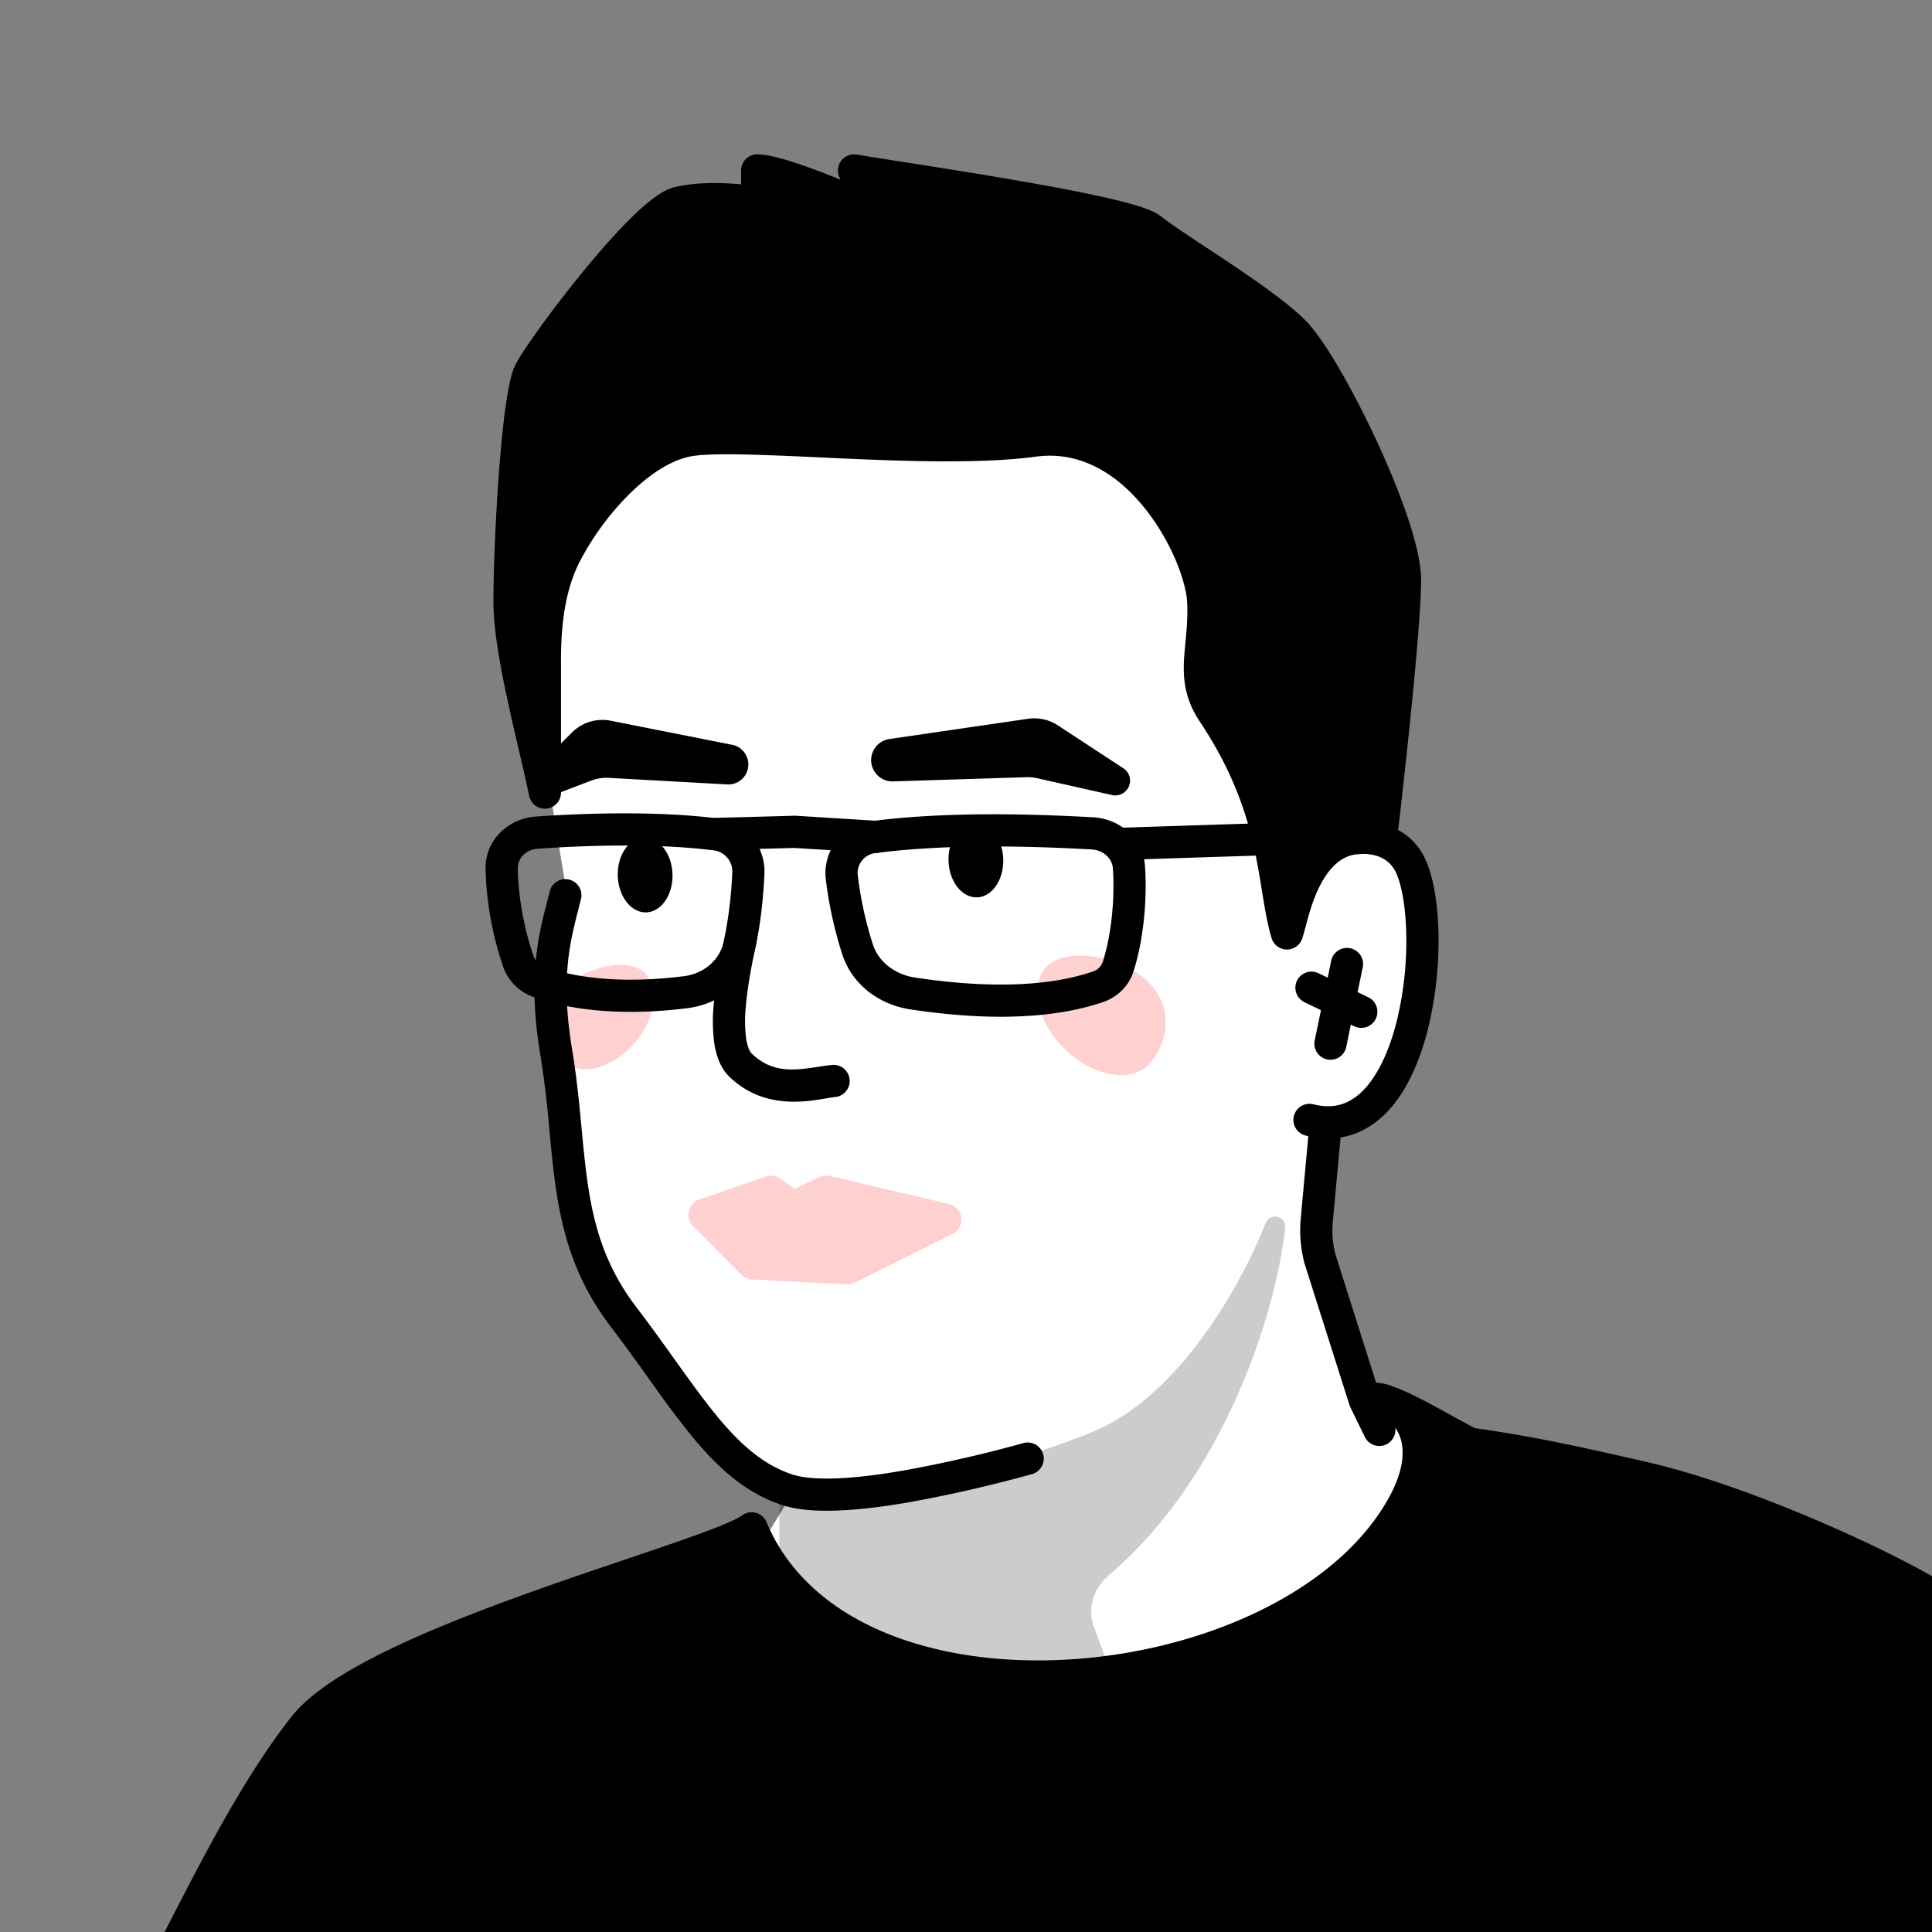 <svg xmlns="http://www.w3.org/2000/svg" width="45" height="45" fill="none"><rect width="100%" height="100%" fill="#808080" stroke="none"/><g clip-path="url(#a)"><path fill="#fff" d="m32.726 32.888 1.266 2.037-.493 3.28-5.282 2.053-5.229 1.517-5.835-2.998.446-2.588.838-1.374c-.25-.113-.856-.417-1.284-.731-.536-.393-1.999-2.606-2.534-3.302-.536-.696-.821-1.303-1.214-2.89-.314-1.271-.503-4.1-.558-5.357l.33-1.872-.66-4.02V12.79l1.596-2.258 6.388-1.487h4.846l2.974 4.46c.77 1.634 2.555 5.066 3.524 5.727 1.212.826 1.542 1.597 1.212 4.075-.265 1.983-1.542 2.698-2.148 2.808l-.276 2.754 1.212 3.58.881.44Z"/><path fill="#000" d="m19.474 34.89-1.322-.228v2.9l8.095 2.397-.768-2.067c-.158-.424-.007-.898.338-1.192 2.79-2.375 3.932-6.298 4.116-8.113a.228.228 0 0 0-.232-.25c-.1 0-.188.062-.225.155-.53 1.361-1.978 4.01-4.011 4.852-2.113.876-4.875 1.396-5.991 1.546Z" opacity=".2"/><path fill="#FED1D0" d="M14.986 22.63c.39.336.297 1.081-.206 1.665-.503.583-1.226.785-1.615.45-.389-.336-.632-1.051-.13-1.635.504-.583 1.562-.814 1.951-.48Z"/><path fill="#000" fill-rule="evenodd" d="M13.258 20.488c.201.05.324.253.274.454l-.061.241c-.2.778-.418 1.63-.144 3.27.1.607.158 1.18.209 1.718l.01.109c.048.501.092.969.164 1.424.154.964.43 1.849 1.116 2.748.32.42.61.824.879 1.2l.129.18c.308.43.59.816.87 1.157.563.68 1.095 1.14 1.758 1.356.24.078.605.108 1.07.087.456-.02.975-.087 1.507-.18a31.103 31.103 0 0 0 2.81-.643.375.375 0 0 1 .198.723 31.97 31.97 0 0 1-2.88.66c-.55.095-1.103.167-1.603.189-.49.022-.964-.002-1.334-.122-.862-.28-1.505-.868-2.103-1.593a22.48 22.48 0 0 1-.902-1.196c-.043-.06-.087-.12-.13-.182-.27-.377-.553-.771-.865-1.181-.783-1.027-1.094-2.04-1.26-3.085-.077-.48-.123-.97-.17-1.466l-.01-.114a23.304 23.304 0 0 0-.203-1.665c-.3-1.797-.05-2.77.157-3.578l.06-.237a.375.375 0 0 1 .454-.274Z" clip-rule="evenodd"/><path fill="#FED1D0" d="M24.385 22.505c-.422.436-.233 1.303.421 1.935.655.633 1.527.792 1.95.356.421-.436.63-1.305-.024-1.937-.655-.633-1.925-.79-2.347-.354Z"/><path fill="#000" fill-rule="evenodd" d="M32.508 20.309c-.16-.334-.528-.45-.845-.415a.375.375 0 1 1-.084-.745c.505-.057 1.257.112 1.605.834.208.432.309 1.087.321 1.778a8.645 8.645 0 0 1-.25 2.224c-.182.721-.48 1.42-.935 1.902-.473.501-1.116.76-1.9.564a.375.375 0 1 1 .183-.727c.49.122.862-.023 1.172-.352.33-.35.585-.907.754-1.572a7.897 7.897 0 0 0 .226-2.025c-.012-.656-.11-1.181-.247-1.466Z" clip-rule="evenodd"/><path fill="#FED1D0" d="m17.962 27.757-1.552.535 1.124 1.135 2.21.112 2.274-1.13-2.77-.652-.79.37-.495-.37Z"/><path fill="#FED1D0" fill-rule="evenodd" d="M19.09 27.417a.376.376 0 0 1 .244-.025l2.77.651a.375.375 0 0 1 .08.701l-2.273 1.13a.376.376 0 0 1-.186.04l-2.21-.113a.375.375 0 0 1-.247-.11l-1.125-1.135a.375.375 0 0 1 .145-.619l1.552-.534a.375.375 0 0 1 .346.053l.317.236.586-.275Zm.199.735-.671.314a.375.375 0 0 1-.383-.039l-.337-.25-.802.275.602.607 1.967.1 1.255-.624-1.631-.383Z" clip-rule="evenodd"/><path fill="#000" d="M32.724 13.506c0 1.052-.375 4.478-.563 6.06-1.704-.415-2.024 1.685-2.185 2.175-.32-1.083-.206-2.873-1.714-5.135-.564-.846-.188-1.456-.235-2.584-.047-1.127-1.503-4.086-3.946-3.757-2.442.329-6.902-.235-8.077 0-1.174.235-2.335 1.644-2.851 2.677-.517 1.034-.46 2.307-.46 2.824v2.697c-.251-1.221-.825-3.276-.825-4.44 0-1.457.188-4.792.47-5.355.282-.564 2.669-3.758 3.467-3.946.64-.15 1.488-.063 1.832 0V3.97c.489 0 1.989.627 2.678.94l-.423-.94c1.707.282 6.388.949 6.914 1.362.658.517 2.584 1.644 3.335 2.396.752.752 2.584 4.462 2.584 5.778Z"/><path fill="#000" fill-rule="evenodd" d="M19.595 3.742a.375.375 0 0 1 .358-.142c.285.047.66.106 1.085.173.831.13 1.86.292 2.818.46.727.127 1.423.26 1.972.386.275.064.519.128.715.19.178.058.37.13.495.228.225.177.608.43 1.056.726l.553.367c.651.437 1.353.926 1.76 1.333.224.225.5.635.779 1.11.284.486.588 1.072.869 1.674.28.602.538 1.226.727 1.787.185.55.318 1.078.318 1.472 0 1.08-.38 4.534-.567 6.103a.375.375 0 0 1-.46.32c-.347-.083-.59-.035-.772.063-.191.103-.352.28-.488.512-.211.36-.316.753-.398 1.062-.03.11-.056.209-.083.292a.375.375 0 0 1-.716-.011c-.099-.336-.158-.702-.223-1.101-.17-1.05-.379-2.335-1.443-3.932-.338-.507-.394-.957-.374-1.41.007-.147.022-.303.037-.457l.018-.196c.019-.222.032-.454.021-.713-.009-.22-.092-.571-.263-.979a5.22 5.22 0 0 0-.729-1.226c-.63-.785-1.488-1.337-2.529-1.197-1.26.17-3.022.109-4.58.039l-.494-.023a76.598 76.598 0 0 0-1.648-.065c-.628-.015-1.085-.004-1.331.045-.48.096-.999.446-1.478.935a6.413 6.413 0 0 0-1.112 1.543c-.432.864-.425 1.927-.421 2.516v2.837a.375.375 0 0 1-.742.075c-.066-.322-.15-.684-.242-1.076a69.66 69.66 0 0 1-.263-1.162c-.174-.81-.327-1.65-.327-2.277 0-.74.048-1.947.13-3.04.042-.548.093-1.072.151-1.497a7.77 7.77 0 0 1 .097-.566c.033-.152.074-.305.132-.42.086-.173.307-.502.58-.88.28-.387.634-.851 1.005-1.304.37-.451.762-.897 1.116-1.245a5.21 5.21 0 0 1 .51-.449c.152-.113.327-.223.505-.265.505-.119 1.106-.104 1.543-.063V3.97c0-.207.168-.375.375-.375.18 0 .41.054.632.118.233.067.498.159.764.259.181.068.366.14.544.213l-.027-.06a.375.375 0 0 1 .045-.383Zm.924.709.138.305a.375.375 0 0 1-.497.495 23.873 23.873 0 0 0-1.39-.577 10.063 10.063 0 0 0-.758-.254v.302a.375.375 0 0 1-.442.369c-.327-.06-1.115-.137-1.679-.004a.816.816 0 0 0-.228.136c-.123.092-.27.222-.434.383-.327.321-.7.744-1.061 1.186-.36.44-.706.892-.977 1.267-.28.386-.463.667-.517.776-.013.026-.04.1-.07.244-.03.135-.059.307-.087.51-.055.404-.105.91-.145 1.45a44.691 44.691 0 0 0-.129 2.984c0 .257.031.566.082.908.03-.624.134-1.44.492-2.156a7.159 7.159 0 0 1 1.247-1.734c.524-.533 1.172-1.005 1.867-1.144.34-.068.881-.075 1.496-.06a79.24 79.24 0 0 1 1.67.066l.487.022c1.576.071 3.266.127 4.447-.032 1.403-.189 2.495.575 3.214 1.47.362.45.642.946.835 1.405.191.454.308.896.322 1.239.012.304-.004.572-.024.808l-.021.228a7.589 7.589 0 0 0-.031.394c-.016.344.023.623.248.961 1 1.501 1.327 2.855 1.508 3.88a4.59 4.59 0 0 1 .084-.154c.178-.302.427-.603.78-.793a1.67 1.67 0 0 1 .887-.192c.198-1.701.517-4.685.517-5.633 0-.264-.097-.693-.279-1.232a17.254 17.254 0 0 0-.696-1.71 20 20 0 0 0-.837-1.612c-.277-.473-.511-.808-.662-.959-.345-.345-.983-.795-1.646-1.24l-.517-.342c-.461-.305-.887-.586-1.139-.784.001.001.001.001 0 0a.518.518 0 0 0-.063-.031 2.182 2.182 0 0 0-.198-.072 8.551 8.551 0 0 0-.654-.174c-.53-.123-1.21-.252-1.932-.379-.953-.166-1.964-.325-2.79-.455l-.418-.065Z" clip-rule="evenodd"/><path fill="#000" fill-rule="evenodd" d="M16.621 19.806c-1.359-.17-2.973-.116-4.09-.038-.288.02-.473.228-.47.451.008.758.187 1.543.367 2.051a.4.4 0 0 0 .24.242c1.016.372 2.301.35 3.27.224.464-.061.827-.378.92-.805a9.994 9.994 0 0 0 .198-1.605.495.495 0 0 0-.435-.52Zm-4.142-.787c1.13-.078 2.803-.135 4.235.043a1.244 1.244 0 0 1 1.091 1.3c-.024.513-.085 1.14-.214 1.729-.167.766-.81 1.29-1.556 1.388-1.012.132-2.44.17-3.626-.263a1.148 1.148 0 0 1-.687-.695 7.533 7.533 0 0 1-.412-2.293c-.007-.685.553-1.166 1.17-1.209Zm7.921.851c1.685-.222 3.68-.16 5.02-.085.287.015.486.215.501.441.055.814-.064 1.657-.237 2.181a.36.36 0 0 1-.233.223c-1.292.44-2.95.32-4.138.139-.468-.071-.845-.361-.98-.765a8.592 8.592 0 0 1-.354-1.615.468.468 0 0 1 .42-.52Zm5.061-.834c-1.345-.074-3.4-.141-5.159.09a1.218 1.218 0 0 0-1.067 1.354 9.3 9.3 0 0 0 .387 1.76c.238.716.88 1.164 1.578 1.27 1.205.183 3.018.332 4.493-.17.32-.11.59-.356.703-.698.206-.624.334-1.565.273-2.466-.045-.664-.604-1.107-1.208-1.14Z" clip-rule="evenodd"/><path fill="#000" fill-rule="evenodd" d="M32.22 19.458a.375.375 0 0 1-.363.387l-5.686.183a.375.375 0 1 1-.024-.75l5.686-.183a.375.375 0 0 1 .387.363Zm-14.89 2.064a.375.375 0 0 1 .287.446c-.088.408-.21.992-.25 1.53a3.19 3.19 0 0 0 .014.703c.033.2.088.3.13.34.484.467 1.01.388 1.526.31.114-.017.229-.035.342-.046a.375.375 0 0 1 .073.747c-.054.005-.124.017-.206.031-.502.086-1.474.253-2.256-.503-.213-.205-.306-.493-.35-.76a3.872 3.872 0 0 1-.02-.877c.044-.597.177-1.228.264-1.633a.375.375 0 0 1 .446-.288Z" clip-rule="evenodd"/><path fill="#000" d="M32.063 32.58a.59.59 0 0 0-.274.033c.067-.042.16-.05.274-.032a.912.912 0 0 1 .27.072c.526.186 1.276.653 1.906.974 1.177.17 1.99.32 4.069.8 2.835.653 7.262 2.78 7.867 3.556l.83 2.671.36 6.497-44.077 2.914.067-3.414c.785-1.243 2.163-4.463 3.739-6.445 1.576-1.982 9.492-3.921 10.413-4.608 2.163 5.167 12.53 4.14 15.148-.49.78-1.379.242-2.21-.322-2.455a1.51 1.51 0 0 0-.27-.072Z"/><path fill="#000" fill-rule="evenodd" d="M30.906 25.863a.375.375 0 0 1 .339.407l-.201 2.179-.374-.035.374.035c-.024.253-.004.508.057.755l.95 2.998.06.007c.12.013.242.045.358.095.292.104.63.279.957.456.112.06.224.122.334.183.204.113.404.223.595.321 1.157.169 1.989.325 4.037.797 1.453.335 3.295 1.042 4.843 1.758a24.67 24.67 0 0 1 2.044 1.05c.278.163.523.319.72.462.191.138.362.282.471.422a.375.375 0 0 1 .063.12l.83 2.67c.009.03.014.06.016.09l.361 6.497a.375.375 0 0 1-.35.395L3.313 50.44a.375.375 0 0 1-.4-.382l.067-3.414a.375.375 0 0 1 .058-.193c.256-.406.576-1.026.955-1.762.187-.362.388-.752.603-1.159.64-1.21 1.393-2.537 2.204-3.558.453-.568 1.314-1.092 2.294-1.564.996-.48 2.177-.934 3.326-1.345.748-.267 1.492-.519 2.165-.746l1.006-.342c.447-.155.831-.292 1.13-.411.313-.125.492-.214.562-.266a.375.375 0 0 1 .57.155c.987 2.358 3.899 3.386 7.035 3.2 3.128-.187 6.221-1.573 7.44-3.73.357-.63.383-1.082.307-1.373a.885.885 0 0 0-.136-.294.375.375 0 0 1-.71.211l-.337-.69a.38.38 0 0 1-.02-.051l-1.05-3.306a3.024 3.024 0 0 1-.085-1.04l.2-2.178a.375.375 0 0 1 .409-.34Zm2.5 7.742c.058.482-.064 1.05-.424 1.687-1.399 2.473-4.799 3.916-8.05 4.109-3.093.184-6.288-.756-7.596-3.283a7.705 7.705 0 0 1-.337.142c-.316.126-.714.269-1.163.424l-1.021.347c-.669.226-1.4.473-2.143.738-1.141.408-2.293.853-3.253 1.315-.977.47-1.696.933-2.032 1.355-.764.962-1.49 2.236-2.128 3.442-.2.378-.393.753-.576 1.108-.365.707-.69 1.338-.955 1.772l-.057 2.903 43.3-2.863-.338-6.08-.793-2.55a2.245 2.245 0 0 0-.28-.233 8.316 8.316 0 0 0-.66-.422 23.94 23.94 0 0 0-1.98-1.017c-1.525-.705-3.314-1.389-4.697-1.707-2.072-.478-2.874-.627-4.037-.794a.375.375 0 0 1-.117-.037 23.23 23.23 0 0 1-.662-.356ZM18.49 19h.033l1.899.118a.375.375 0 0 1-.047.749l-1.881-.117-1.827.05a.375.375 0 1 1-.02-.75L18.49 19Zm11.719 3.843a.375.375 0 0 0 .174.5l.385.186-.146.704a.375.375 0 0 0 .735.152l.107-.52.091.044a.375.375 0 0 0 .326-.675l-.26-.126.12-.578a.375.375 0 0 0-.735-.152l-.081.394-.216-.104a.375.375 0 0 0-.5.175Z" clip-rule="evenodd"/><path fill="#000" d="M15.664 20.381c-.007-.48-.298-.87-.65-.87-.352 0-.632.39-.625.87.006.48.297.87.649.87.352 0 .632-.39.626-.87Zm7.704-.35c-.007-.48-.297-.87-.65-.87-.352 0-.632.39-.625.87.006.48.297.87.65.87.351 0 .631-.39.625-.87Zm.789-1.905 1.747.393a.344.344 0 0 0 .263-.623l-1.53-1.002a1 1 0 0 0-.693-.152l-3.225.471a.496.496 0 0 0 .087.987l3.1-.098a.998.998 0 0 1 .25.024Zm-10.387.056-.95.363a.365.365 0 0 1-.389-.6l.895-.887a1 1 0 0 1 .899-.271l2.833.562a.466.466 0 0 1-.116.922l-2.76-.153a.998.998 0 0 0-.412.064Z"/></g><defs><clipPath id="a"><path fill="#fff" d="M45 0H0v45h45z"/></clipPath></defs></svg>